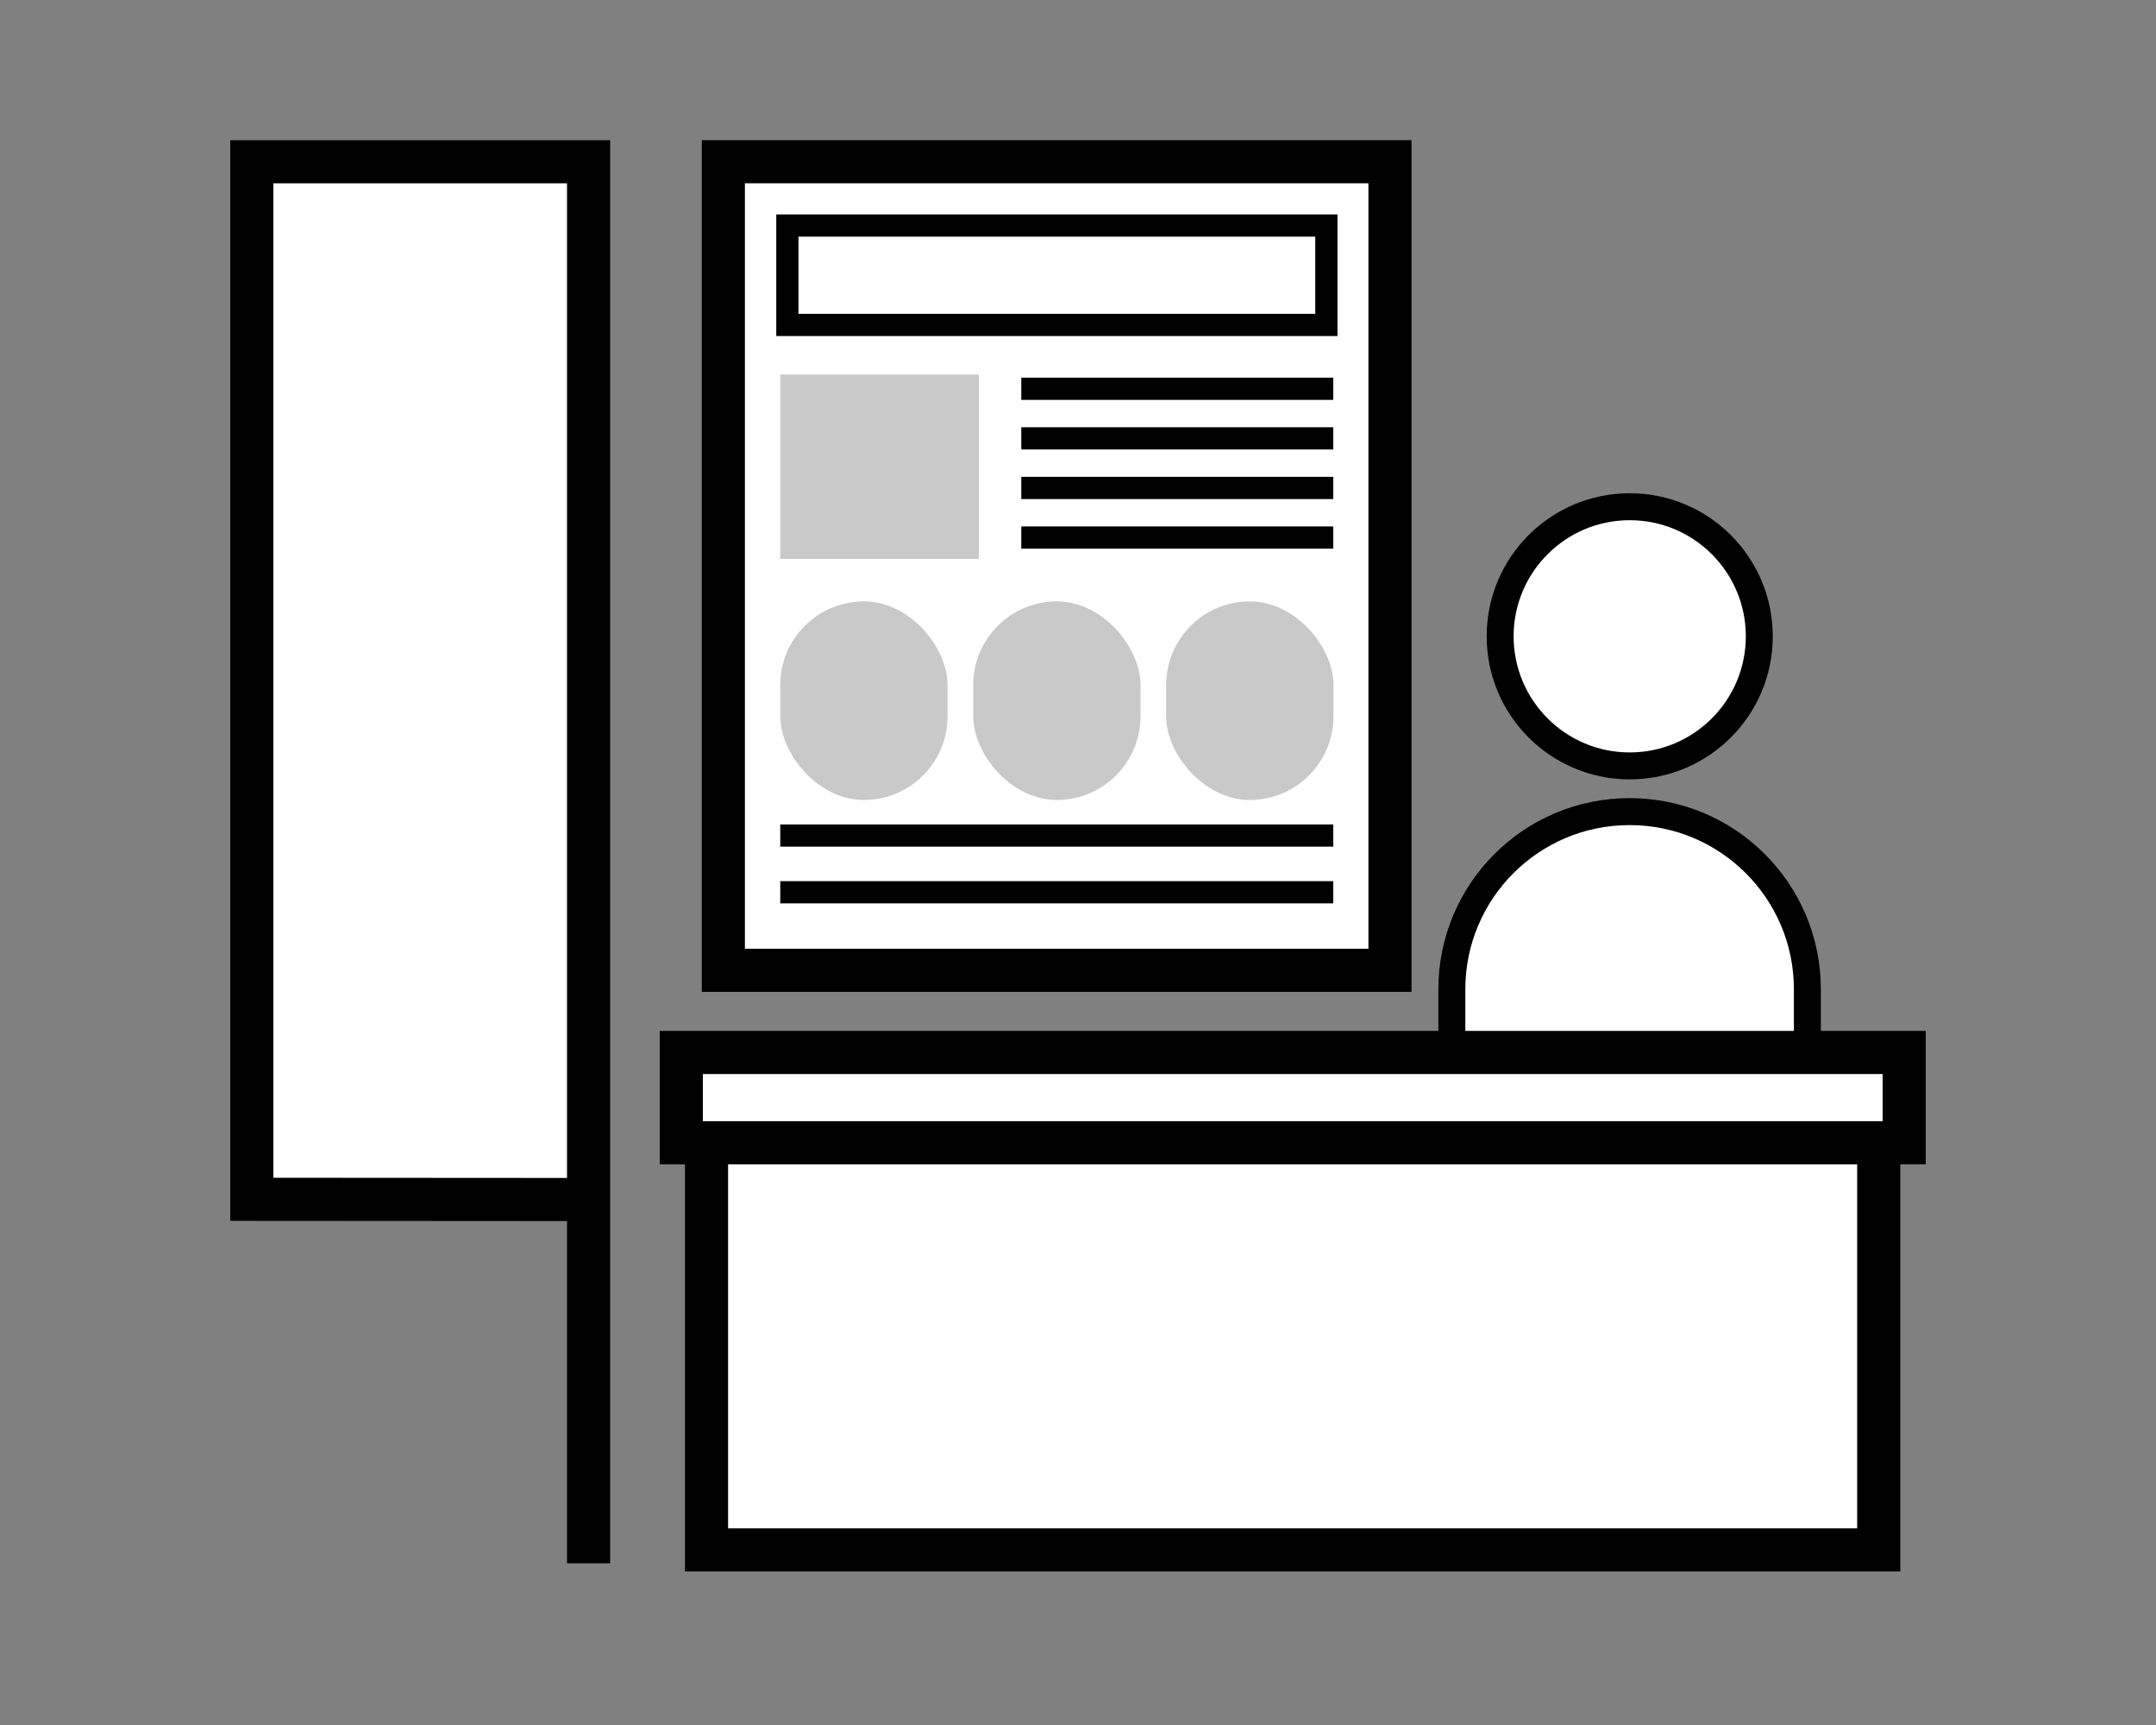 <?xml version="1.0" encoding="UTF-8"?><svg id="b" xmlns="http://www.w3.org/2000/svg" viewBox="0 0 100 80"><rect x="0" y="0" width="100" height="80" fill="#808080" stroke="none"/><defs><style>.d{fill:#c9c9c9;}.e,.f,.g,.h{stroke:#000;stroke-miterlimit:10;}.e,.f,.h{fill:#fff;}.e,.g{stroke-width:1.03px;}.i{opacity:.23;}.i,.g{fill:none;}.f{stroke-width:1.25px;}.h{stroke-width:2px;}</style></defs><g id="c"><g><rect class="i" width="100" height="80"/><g><circle class="f" cx="75.59" cy="29.51" r="6.01"/><path class="f" d="M75.59,37.64h0c4.55,0,8.24,3.69,8.24,8.24v8.24h-16.49v-8.24c0-4.55,3.69-8.24,8.24-8.24Z"/><rect class="h" x="32.77" y="49.38" width="54.37" height="22.5"/><rect class="h" x="31.6" y="48.81" width="56.72" height="4.19"/><g><rect class="h" x="33.55" y="7.5" width="30.92" height="37.5"/><g><rect class="d" x="36.19" y="17.37" width="9.21" height="8.55"/><rect class="d" x="36.19" y="27.89" width="7.76" height="9.21" rx="3.88" ry="3.88"/><rect class="d" x="45.14" y="27.89" width="7.76" height="9.21" rx="3.88" ry="3.88"/><rect class="d" x="54.09" y="27.89" width="7.76" height="9.21" rx="3.88" ry="3.88"/><line class="g" x1="47.37" y1="18.03" x2="61.84" y2="18.03"/><line class="g" x1="36.19" y1="38.75" x2="61.84" y2="38.75"/><line class="g" x1="36.19" y1="41.38" x2="61.84" y2="41.38"/><line class="g" x1="47.37" y1="20.33" x2="61.84" y2="20.33"/><line class="g" x1="47.37" y1="22.63" x2="61.84" y2="22.63"/><line class="g" x1="47.37" y1="24.93" x2="61.84" y2="24.93"/><rect class="e" x="36.52" y="10.46" width="25" height="4.61"/></g></g><polyline class="h" points="27.3 55.63 11.68 55.62 11.68 7.5 27.3 7.5 27.3 72.5"/></g></g></g></svg>